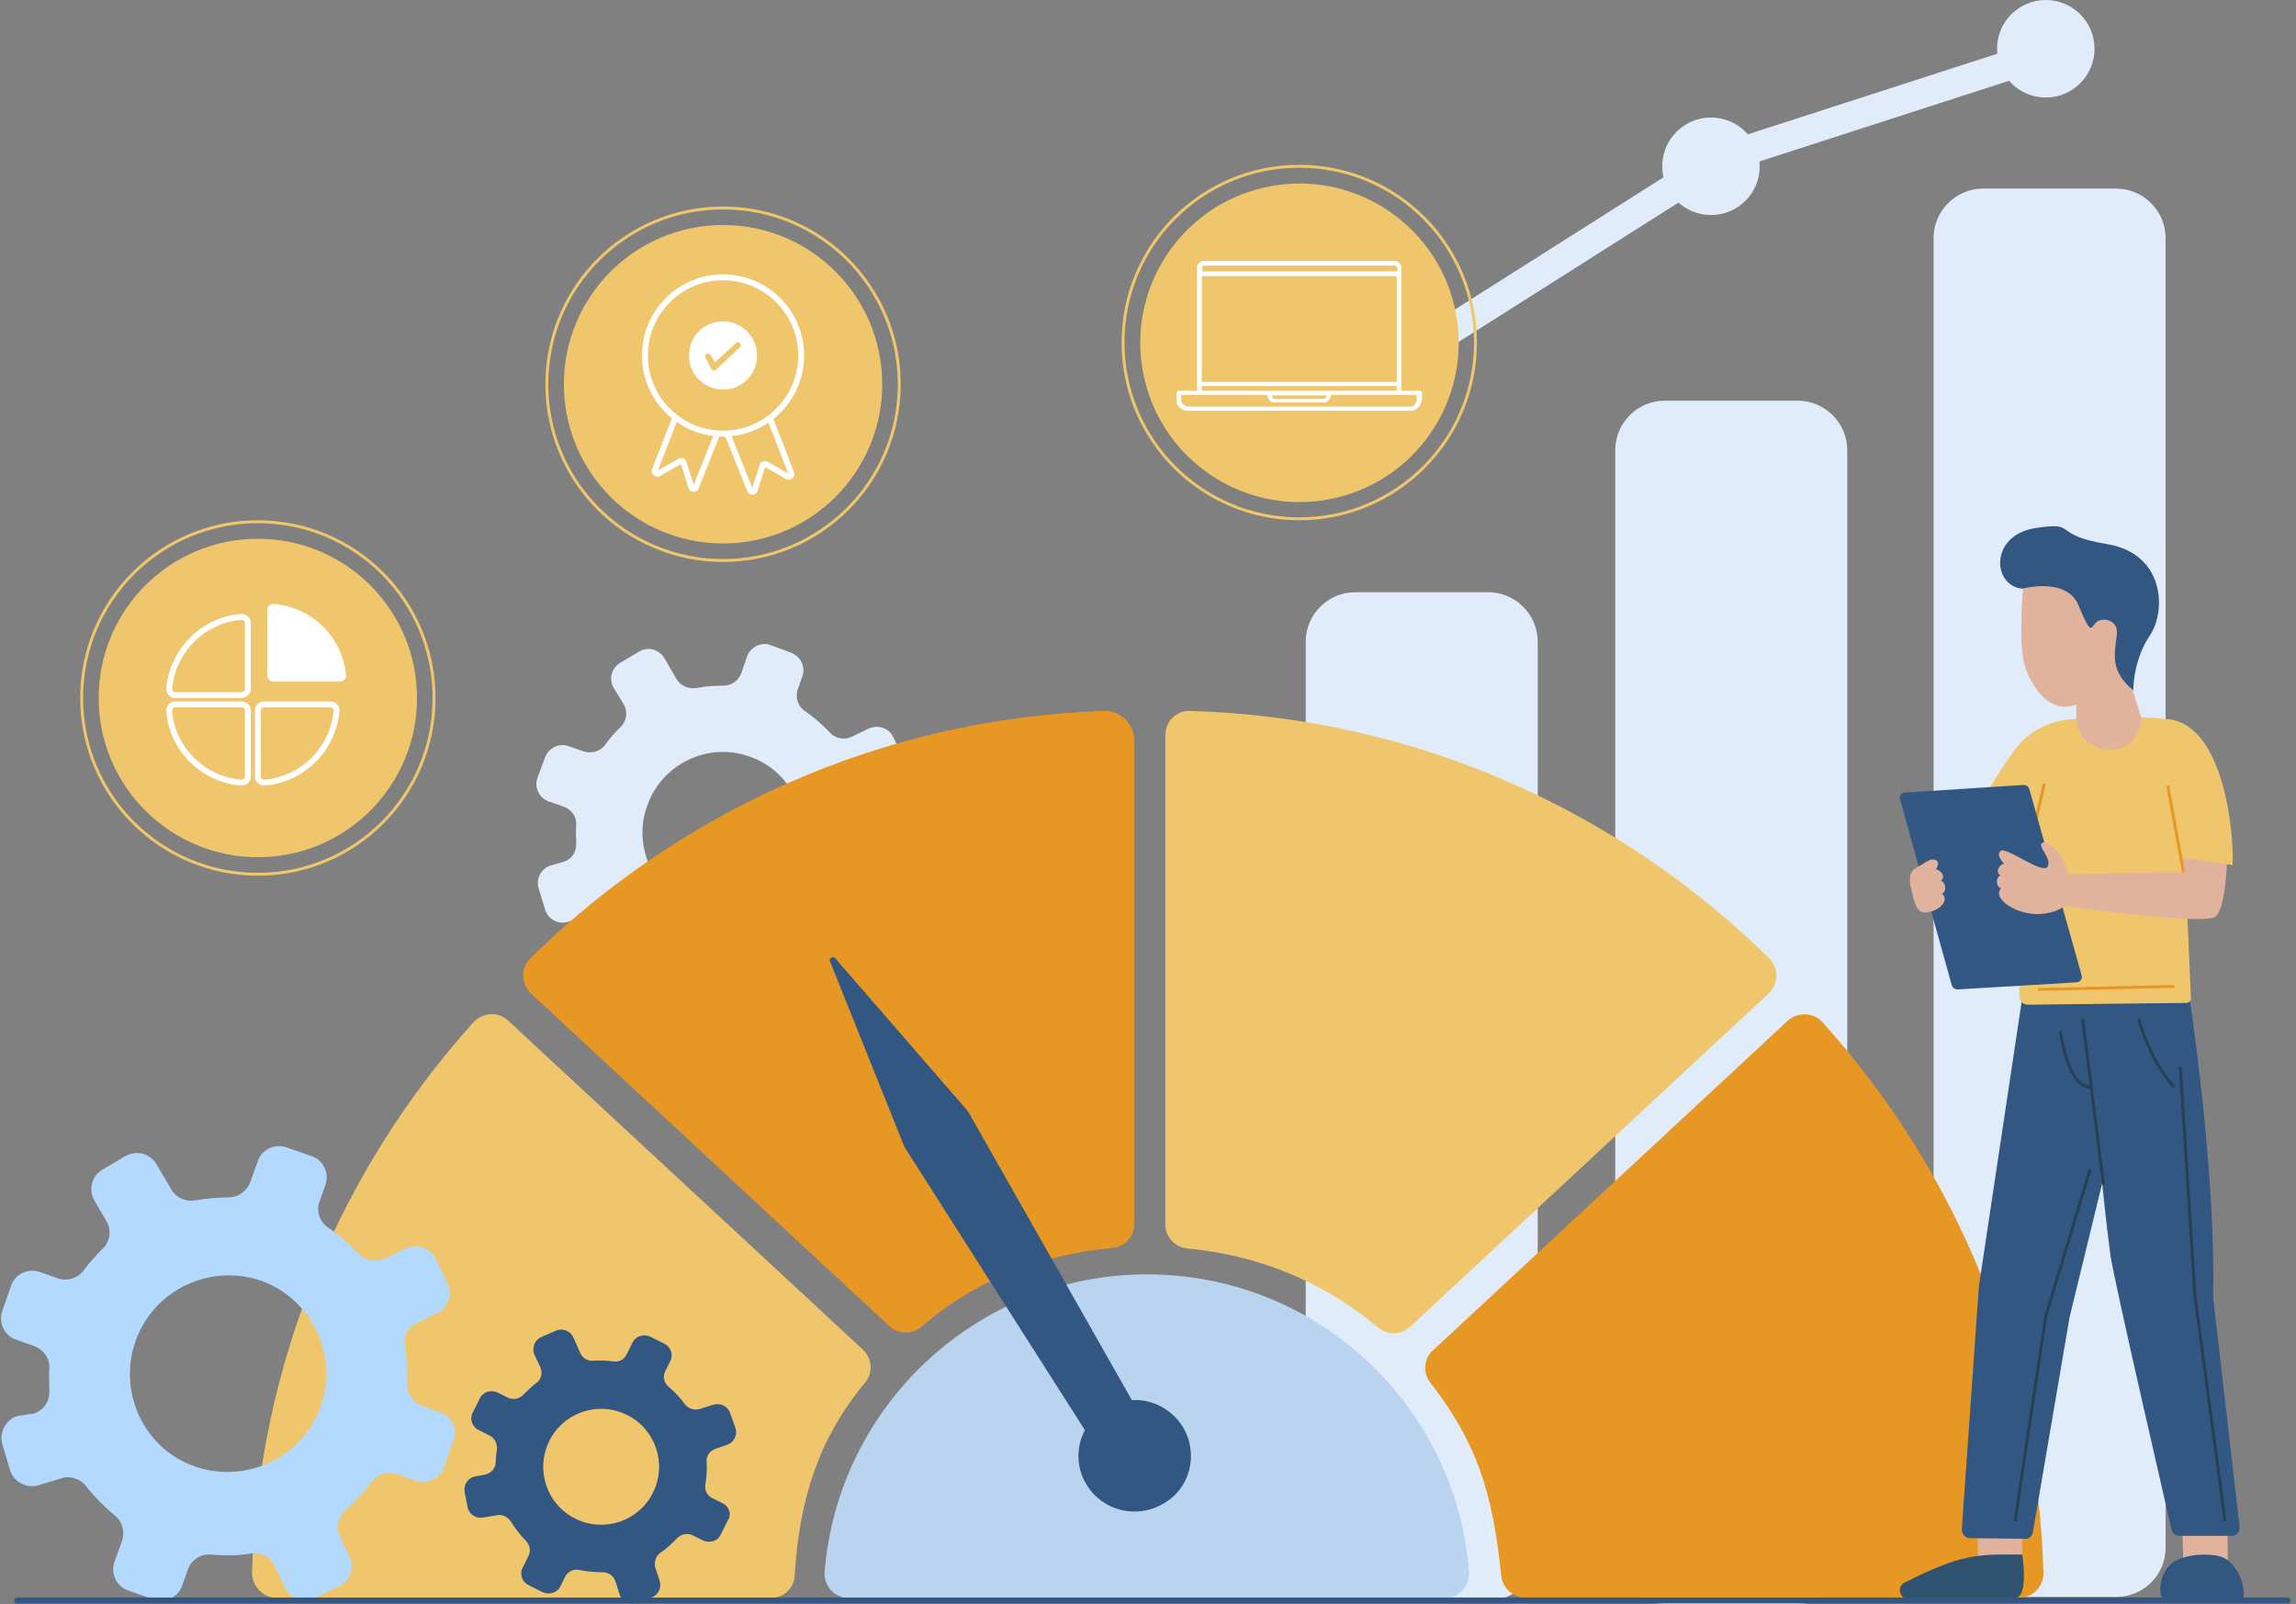 <?xml version="1.0" encoding="utf-8"?>
<!-- Generator: Adobe Illustrator 25.0.0, SVG Export Plug-In . SVG Version: 6.00 Build 0)  -->
<svg version="1.1" id="Layer_1" xmlns="http://www.w3.org/2000/svg" xmlns:xlink="http://www.w3.org/1999/xlink" x="0px" y="0px"
	 viewBox="0 0 390.9 273" style="enable-background:new 0 0 390.9 273;" xml:space="preserve">
<rect x="0" y="0" width="390.9" height="273" fill="#808080" stroke="none"/>
<style type="text/css">
	.st0{fill:#E1ECFA;}
	.st1{fill:none;stroke:#E1ECFA;stroke-width:5;stroke-miterlimit:10;}
	.st2{fill:#E69724;}
	.st3{fill:#F0C66C;}
	.st4{fill:#BAD4EF;}
	.st5{fill:#315782;}
	.st6{fill:#E1B39D;}
	.st7{fill:#2F526E;}
	.st8{fill:#315780;}
	.st9{fill:none;stroke:#264154;stroke-width:0.5;stroke-linecap:round;stroke-miterlimit:10;}
	.st10{fill:none;stroke:#E69724;stroke-width:0.5;stroke-linecap:round;stroke-miterlimit:10;}
	.st11{fill:#B3D9FF;}
	.st12{fill:none;stroke:#F0C66C;stroke-width:0.5;stroke-miterlimit:10;}
	.st13{fill:none;stroke:#FFFFFF;stroke-miterlimit:10;}
	.st14{fill:#F0C66C;stroke:#FFFFFF;stroke-miterlimit:10;}
	.st15{fill:#FFFFFF;stroke:#F0C66C;stroke-miterlimit:10;}
	.st16{fill:none;stroke:#F0C66C;stroke-width:0.5;stroke-miterlimit:10;}
	.st17{fill:#FFFFFF;}
	.st18{fill:none;stroke:#F0C66C;stroke-width:0.5;stroke-miterlimit:10;}
	.st19{fill:none;stroke:#315782;stroke-linecap:round;stroke-miterlimit:10;}
</style>
<g id="OBJECTS">
	<g>
		<path class="st0" d="M152.7,147.1l-2.6-0.9c-1.3-0.5-2.2-1.7-2.1-3.1c0.1-1.8,0-3.6-0.3-5.4c-0.2-1.4,0.5-2.7,1.8-3.3l2.7-1.3
			c1.6-0.7,2.2-2.6,1.5-4.2l-1.6-3.4c-0.7-1.6-2.6-2.2-4.2-1.5l-2.9,1.4c-1.2,0.6-2.8,0.3-3.7-0.7c-1.3-1.4-2.7-2.6-4.3-3.7
			c-1.2-0.8-1.6-2.3-1.2-3.6l0.8-2.3c0.6-1.6-0.3-3.4-1.9-4l-3.5-1.3c-1.6-0.6-3.4,0.3-4,1.9l-1,2.9c-0.5,1.3-1.7,2.1-3,2.1
			c-1.6,0-3.1,0.1-4.6,0.4c-1.3,0.2-2.7-0.3-3.4-1.5l-2.1-3.6c-0.9-1.5-2.8-2-4.3-1.1l-3.2,1.9c-1.5,0.9-2,2.8-1.1,4.3l1.7,2.8
			c0.7,1.2,0.5,2.8-0.5,3.8c-1,0.9-1.9,2-2.7,3.1c-0.8,1.1-2.3,1.5-3.6,1.1l-2.6-0.9c-1.6-0.6-3.4,0.3-4,1.9l-1.3,3.5
			c-0.6,1.6,0.3,3.4,1.9,4l2.6,0.9c1.3,0.5,2.2,1.7,2.1,3.1c-0.1,1,0,2.1,0,3.1c0.1,1.5-0.8,2.8-2.2,3.2l-2.1,0.6
			c-1.7,0.5-2.6,2.3-2.1,3.9l1.1,3.6c0.5,1.7,2.3,2.6,3.9,2.1l3.3-1c1.3-0.4,2.6,0.1,3.4,1.1c1.1,1.5,2.5,2.8,3.9,4
			c1.1,0.9,1.5,2.3,1,3.5l-1,2.9c-0.6,1.6,0.3,3.4,1.9,4l3.5,1.3c1.6,0.6,3.4-0.3,4-1.9l0.8-2.3c0.5-1.3,1.8-2.2,3.2-2.1
			c1.9,0.2,3.8,0.1,5.7-0.1c1.4-0.2,2.7,0.6,3.3,1.8l1.4,2.9c0.7,1.6,2.6,2.2,4.2,1.5l3.4-1.6c1.6-0.7,2.2-2.6,1.5-4.2l-1.3-2.7
			c-0.6-1.3-0.3-2.8,0.7-3.7c1.3-1.2,2.6-2.5,3.7-4c0.8-1.1,2.3-1.5,3.6-1l2.6,0.9c1.6,0.6,3.4-0.3,4-1.9l1.3-3.5
			C155.2,149.5,154.4,147.7,152.7,147.1z M136,146.3c-2.5,7.1-10.4,10.9-17.5,8.3c-7.1-2.5-10.9-10.4-8.3-17.5
			c2.5-7.1,10.4-10.9,17.5-8.3C134.8,131.3,138.5,139.2,136,146.3z"/>
		<ellipse class="st0" cx="348.3" cy="8.3" rx="8.3" ry="8.3"/>
		<ellipse class="st0" cx="291.3" cy="28.3" rx="8.3" ry="8.3"/>
		<polyline class="st1" points="348.3,9.1 292.9,27 229.3,67.3 		"/>
		<path class="st0" d="M360.3,271.8h-22.7c-4.6,0-8.4-3.8-8.4-8.4V40.5c0-4.6,3.8-8.4,8.4-8.4h22.7c4.6,0,8.4,3.8,8.4,8.4v222.9
			C368.7,268.1,364.9,271.8,360.3,271.8z"/>
		<path class="st0" d="M306.1,273h-22.7c-4.6,0-8.4-3.8-8.4-8.4V76.6c0-4.6,3.8-8.4,8.4-8.4h22.7c4.6,0,8.4,3.8,8.4,8.4v188.1
			C314.5,269.3,310.7,273,306.1,273z"/>
		<path class="st0" d="M253.4,272.4h-22.7c-4.6,0-8.4-3.8-8.4-8.4V109.2c0-4.6,3.8-8.4,8.4-8.4h22.7c4.6,0,8.4,3.8,8.4,8.4V264
			C261.8,268.6,258,272.4,253.4,272.4z"/>
	</g>
	<g>
		<path class="st2" d="M187.9,121c-38,1.3-72.3,17.2-97.6,42.1c-1.7,1.6-1.6,4.4,0.1,6l61,56.6c1.5,1.4,3.9,1.5,5.5,0.1
			c8.8-7.7,20.2-12.3,32.5-13.4c2.1-0.2,3.7-1.9,3.7-4v-82.4C193.1,123.2,190.8,120.9,187.9,121z"/>
		<path class="st3" d="M47.2,272h84c2.2,0,4-1.7,4.1-3.9c0.8-13.2,4.2-23.4,12-32.8c1.4-1.7,1.2-4.1-0.4-5.6l-60.4-56
			c-1.7-1.6-4.3-1.4-5.9,0.3c-22.5,25-36.6,57.7-37.7,93.8C43,270.1,44.9,272,47.2,272z"/>
		<path class="st3" d="M198.4,125.1v83.3c0,2.1,1.6,3.9,3.8,4.1c12.6,1.2,23.4,5.9,32.5,13.5c1.6,1.3,3.9,1.2,5.4-0.2l61-56.7
			c1.7-1.6,1.8-4.3,0.1-6C275.7,138,241,122.1,202.6,121C200.3,120.9,198.4,122.8,198.4,125.1z"/>
		<path class="st2" d="M347.9,267.7c-1-36-15.1-68.7-37.6-93.7c-1.5-1.7-4.2-1.8-5.9-0.3l-60.4,56.1c-1.6,1.4-1.8,3.9-0.5,5.5
			c7.9,10.2,10.6,18.5,12.1,32.9c0.2,2.1,2,3.7,4.1,3.7h83.9C346.1,272,347.9,270.1,347.9,267.7z"/>
		<path class="st4" d="M195.3,216.9c-28.9,0-52.6,22.3-54.9,50.6c-0.2,2.4,1.7,4.5,4.1,4.5h101.5c2.4,0,4.3-2.1,4.1-4.5
			C247.9,239.2,224.2,216.9,195.3,216.9z"/>
		<path class="st5" d="M201.4,242.9c-1.9-3.1-5.3-4.8-8.7-4.6L165,189.5c-0.1-0.2-0.3-0.5-0.5-0.7l-22.3-25.7
			c-0.4-0.4-1.1,0-0.9,0.5l12.6,31.4c0.1,0.2,0.2,0.5,0.4,0.7l30.4,47.7c-1.5,2.9-1.5,6.4,0.3,9.3c2.7,4.5,8.6,5.9,13.1,3.2
			C202.7,253.3,204.1,247.4,201.4,242.9z"/>
	</g>
	<g>
		<polygon id="_x3C_Path_x3E__00000138563062923775684380000012454294533470615700_" class="st6" points="336.6,258.8 336.8,265.9 
			344.3,264.6 344.3,258.7 		"/>
		<path id="_x3C_Path_x3E__00000160180017862853162350000000287591358521787573_" class="st7" d="M344.3,264.6
			c-7.8-0.1-10.4-0.1-20.1,4.8c-1.3,0.7-0.8,2.7,0.7,2.7l18-0.1C345.5,272.2,344.3,264.6,344.3,264.6z"/>
		<polygon id="_x3C_Path_x3E__00000112624079694796329930000007839038440083317391_" class="st6" points="371.5,258.3 371.7,265.4 
			379.3,266 379.2,258.7 		"/>
		<path id="_x3C_Path_x3E_" class="st8" d="M375.1,264.6c-1,0-4.1,0.2-5.7,1.8c-2.1,2.1-1.8,5.7-1,5.7l13.3,0c0.6,0,0.4-3.1-1.1-5.1
			C379.4,265.2,378.2,264.6,375.1,264.6z"/>
		<path class="st5" d="M372.9,170.7c0.8,5.5,4.3,30.5,3.9,50c0,0.1,0,0.1,0,0.2l4.5,39c0.1,0.8-0.5,1.5-1.4,1.5h-8.9
			c-0.6,0-1.2-0.4-1.3-1.1c-1.5-6.6-9.7-42-10.4-46.7c-0.7-5.2-1.4-12.2-1.4-12.2l-5.6,23c0,0,0,0.1,0,0.1l-6.2,36.3
			c-0.1,0.7-0.7,1.2-1.4,1.1l-9.3-0.1c-0.8,0-1.4-0.7-1.4-1.5l2.9-41.2c0,0,0-0.1,0-0.1l7.5-49.9c0.1-0.7,0.7-1.2,1.4-1.2l25.6,1.7
			C372.2,169.6,372.8,170.1,372.9,170.7z"/>
		<line class="st9" x1="358.1" y1="201.4" x2="354.6" y2="173.6"/>
		<polyline class="st9" points="355.8,199.2 348.3,224 343.1,258.7 		"/>
		<polyline class="st9" points="371.2,181.7 373.7,220.6 378.8,258.7 		"/>
		<path class="st9" d="M350.8,175.7c0,0,1.3,9.4,5,9.3"/>
		<path class="st9" d="M364.2,173.6c0,0,1.4,6.1,5.8,11.3"/>
		<path class="st3" d="M372.2,150.8c0-0.5-0.3-4.7,0.2-4.7l7.7,1.1c0.3-4.1-1.1-23.8-11-24.8c-7.1-0.7-10.6-0.2-16.2,0
			c-4,0.2-7.8,2.2-10.1,5.5c-2.9,4.1-6.6,9.9-7.7,14.6c-1.7,6.9,5.8,10,8,10.8c0.4,0.1,0.6,0.5,0.6,0.8l0.1,15.5
			c0,0.8,0.6,1.4,1.4,1.4l27-0.3c0.5,0,0.9-0.4,0.8-0.9L372.2,150.8z"/>
		<path class="st6" d="M353.5,119.9l0,3.1c0,0,0.7,4.4,5.7,4.6s5.4-5.3,5.4-5.3l-1.5-4.8l0-5.3l1.9-8.2l-20.3-7c0,0-1.3,12,0,16.2
			C346,117.4,349.2,121.6,353.5,119.9z"/>
		<path class="st5" d="M344.3,100.2c0,0,7.6-2.1,9.6,2.9c2.1,5,2,3.9,2.9,2.9c0.9-1,3.9-0.7,3.6,2c-0.4,3.4-1.2,6.2,2.8,9.5
			c0,0-0.1-5,2.8-9.3s2.5-14-7.3-15.6c-9.8-1.6-4.6-3.9-12.3-2.7C338.7,91.2,339.2,99.7,344.3,100.2z"/>
		<line class="st10" x1="348" y1="133.6" x2="345.9" y2="142.7"/>
		<path class="st5" d="M324.3,134.9l20.2-1.3c0.5,0,0.9,0.3,1,0.7l8.9,31.7c0.2,0.6-0.3,1.2-0.9,1.2l-20.2,1.2c-0.5,0-0.9-0.3-1-0.7
			l-8.8-31.6C323.3,135.5,323.7,134.9,324.3,134.9z"/>
		<path class="st6" d="M371.4,142.9l0.4,5.5l-19.7,0.4c0,0-0.6-2.9-2.2-4.3c-1.6-1.4-2.3-1.3-2.4-0.7s1.6,2.4,1.2,3.4
			c-0.2,2.4-7.9-3.8-8.2-2.2c-0.7,0.6,0.7,2,0.7,2c-0.8,0.1-1.6,1.5-0.6,2c-0.9,0.3-0.8,2,0.1,2.2c-2.1,2,5.3,6.7,10.9,3
			c0,0,23.8,3.4,25.6,1.8c1.9-1.6,2-10.7,2-10.7L371.4,142.9z"/>
		<path class="st3" d="M369.1,129.4l1.1,16.4l9.8,1.4c0.4,0-0.9-2.8-1-3.2l-1.5-3.3L369.1,129.4z"/>
		<path class="st6" d="M325.4,151.3c-0.4-1.2-0.4-2.9,0.7-3.5c2.2-1.3,2.7-1.8,3.5-1.4c0.8,0.4,0,1.6,0,1.6c0.8,0,1.8,1.3,0.8,1.9
			c0.9,0.2,1.1,1.9,0.2,2.2c1.3,0.9-0.1,3-2.8,3.2C326,155.5,325.7,152.3,325.4,151.3z"/>
		<line class="st10" x1="371.7" y1="148.2" x2="369.1" y2="133.9"/>
		<line class="st10" x1="347.2" y1="168.4" x2="370" y2="167.9"/>
	</g>
	<g>
		<path class="st11" d="M75,240.4l-3.1-1.1c-1.6-0.6-2.6-2.1-2.6-3.7c0.1-2.2,0-4.4-0.4-6.5c-0.3-1.7,0.6-3.3,2.2-4l3.3-1.6
			c1.9-0.9,2.7-3.2,1.8-5.1l-2-4.1c-0.9-1.9-3.2-2.7-5.1-1.8l-3.5,1.7c-1.5,0.7-3.4,0.4-4.5-0.8c-1.6-1.7-3.3-3.2-5.3-4.5
			c-1.4-1-2-2.8-1.4-4.4l1-2.8c0.7-2-0.3-4.2-2.3-4.9l-4.3-1.5c-2-0.7-4.2,0.3-4.9,2.3l-1.3,3.6c-0.6,1.6-2.1,2.6-3.7,2.6
			c-1.9,0-3.8,0.2-5.6,0.5c-1.6,0.3-3.3-0.4-4.1-1.8l-2.6-4.4c-1.1-1.8-3.4-2.4-5.3-1.3l-3.9,2.3c-1.8,1.1-2.4,3.4-1.3,5.3l2,3.4
			c0.9,1.5,0.7,3.5-0.6,4.7c-1.2,1.2-2.3,2.4-3.3,3.8c-1,1.3-2.8,1.8-4.3,1.3l-3.1-1.1c-2-0.7-4.2,0.3-4.9,2.3l-1.5,4.3
			c-0.7,2,0.3,4.2,2.3,4.9l3.1,1.1c1.6,0.6,2.7,2.1,2.6,3.8c-0.1,1.3,0,2.5,0,3.8c0.1,1.8-1,3.4-2.7,3.9L3,241
			c-2,0.6-3.2,2.8-2.6,4.8l1.3,4.4c0.6,2,2.8,3.2,4.8,2.6l4-1.2c1.5-0.5,3.2,0.1,4.2,1.4c1.4,1.8,3,3.4,4.8,4.9
			c1.3,1,1.8,2.8,1.3,4.3l-1.3,3.6c-0.7,2,0.3,4.2,2.3,4.9l4.3,1.5c2,0.7,4.2-0.3,4.9-2.3l1-2.8c0.6-1.6,2.2-2.7,3.9-2.5
			c2.3,0.2,4.6,0.2,6.9-0.2c1.7-0.2,3.3,0.7,4,2.2l1.7,3.6c0.9,1.9,3.2,2.7,5.1,1.8l4.1-2c1.9-0.9,2.7-3.2,1.8-5.1l-1.6-3.3
			c-0.7-1.5-0.4-3.4,0.9-4.5c1.6-1.4,3.1-3.1,4.5-4.9c1-1.3,2.8-1.8,4.3-1.3l3.1,1.1c2,0.7,4.2-0.3,4.9-2.3l1.5-4.3
			C78.1,243.3,77,241.1,75,240.4z M54.6,239.4c-3.1,8.7-12.7,13.2-21.4,10.2S20,236.9,23.1,228.2s12.7-13.2,21.4-10.2
			C53.1,221.1,57.7,230.7,54.6,239.4z"/>
		<path class="st5" d="M123.1,255.9l-1.8-0.9c-0.9-0.4-1.4-1.4-1.2-2.4c0.2-1.3,0.3-2.6,0.2-3.8c-0.1-1,0.6-1.9,1.5-2.2l2-0.7
			c1.2-0.4,1.8-1.7,1.4-2.9l-0.9-2.5c-0.4-1.2-1.7-1.8-2.9-1.4l-2.2,0.7c-0.9,0.3-2,0-2.6-0.8c-0.8-1.1-1.7-2.1-2.8-3
			c-0.8-0.7-1-1.8-0.5-2.7l0.8-1.6c0.6-1.1,0.1-2.5-1-3l-2.4-1.2c-1.1-0.5-2.5-0.1-3,1l-1,2c-0.4,0.9-1.4,1.4-2.3,1.2
			c-1.1-0.1-2.2-0.2-3.3-0.1c-1,0.1-1.9-0.4-2.3-1.3l-1.2-2.7c-0.5-1.1-1.9-1.6-3-1.1l-2.5,1.1c-1.1,0.5-1.6,1.9-1.1,3l1,2.1
			c0.4,0.9,0.2,2.1-0.7,2.7c-0.8,0.6-1.5,1.3-2.2,2c-0.7,0.7-1.7,0.9-2.6,0.5l-1.8-0.9c-1.1-0.5-2.5-0.1-3,1l-1.2,2.4
			c-0.6,1.1-0.1,2.5,1,3l1.8,0.9c0.9,0.4,1.4,1.4,1.3,2.4c-0.1,0.7-0.2,1.5-0.2,2.2c0,1-0.8,1.9-1.9,2.1l-1.6,0.3
			c-1.2,0.2-2,1.4-1.8,2.6l0.5,2.6c0.2,1.2,1.4,2,2.6,1.8l2.4-0.4c0.9-0.2,1.9,0.3,2.4,1.1c0.7,1.1,1.5,2.2,2.5,3.2
			c0.7,0.7,0.9,1.7,0.5,2.6l-1,2c-0.6,1.1-0.1,2.5,1,3l2.4,1.2c1.1,0.5,2.5,0.1,3-1l0.8-1.6c0.4-0.9,1.5-1.4,2.4-1.2
			c1.3,0.3,2.7,0.4,4,0.4c1,0,1.9,0.6,2.2,1.6l0.7,2.2c0.4,1.2,1.7,1.8,2.9,1.4l2.5-0.9c1.2-0.4,1.8-1.7,1.4-2.9l-0.7-2.1
			c-0.3-0.9,0-2,0.8-2.6c1.1-0.7,2-1.6,2.9-2.5c0.7-0.7,1.7-0.9,2.6-0.5l1.8,0.9c1.1,0.5,2.5,0.1,3-1l1.2-2.4
			C124.6,257.8,124.2,256.5,123.1,255.9z M111.2,254c-2.4,4.9-8.3,6.9-13.2,4.5c-4.9-2.4-6.9-8.3-4.5-13.2c2.4-4.9,8.3-6.9,13.2-4.5
			S113.6,249.1,111.2,254z"/>
	</g>
	<g>
		<g>
			
				<ellipse id="Ellipse_00000171714266029810011960000000756364014817308845_" class="st3" cx="123.1" cy="65.4" rx="27.1" ry="27.1"/>
			<ellipse id="Ellipse_00000161625256400150880080000012379079514579207047_" class="st12" cx="123.1" cy="65.4" rx="30" ry="30"/>
			<path class="st13" d="M116.4,67.4l-4.9,12.6c-0.2,0.4,0.3,0.8,0.6,0.6l3.7-2.1c0.2-0.1,0.6,0,0.6,0.3l1.3,4.1
				c0.1,0.4,0.7,0.4,0.8,0l4.5-11.3c0.1-0.2,0-0.4-0.2-0.5l-5.8-3.8C116.8,67,116.5,67.1,116.4,67.4z"/>
			<path class="st13" d="M129.8,67.9l4.9,12.6c0.2,0.4-0.3,0.8-0.6,0.6l-3.7-2.1c-0.2-0.1-0.6,0-0.6,0.3l-1.3,4.1
				c-0.1,0.4-0.7,0.4-0.8,0L123.1,72c-0.1-0.2,0-0.4,0.2-0.5l5.8-3.8C129.4,67.6,129.7,67.7,129.8,67.9z"/>
			<circle class="st14" cx="123.1" cy="60.5" r="13.3"/>
			<path class="st15" d="M129.4,60.5c0,3.5-2.8,6.3-6.3,6.3s-6.3-2.8-6.3-6.3c0-3.5,2.8-6.3,6.3-6.3S129.4,57.1,129.4,60.5z"/>
			<g>
				<path class="st3" d="M121.9,62.9c-0.2,0.2-0.6,0.2-0.8-0.1l-1-1.9c-0.1-0.2,0-0.5,0.2-0.7c0.2-0.1,0.5,0,0.7,0.2l0.7,1.3
					l3.6-3.3c0.2-0.2,0.5-0.2,0.7,0c0.2,0.2,0.2,0.5,0,0.7L121.9,62.9z"/>
			</g>
		</g>
		<g>
			
				<ellipse id="Ellipse_00000046328785889648161480000012095558864803588772_" class="st3" cx="43.9" cy="118.8" rx="27.1" ry="27.1"/>
			<ellipse id="Ellipse_00000008107827841384048480000008971723217042154133_" class="st16" cx="43.9" cy="118.8" rx="30" ry="30"/>
			<path class="st13" d="M28.8,121c0.5,6.5,5.8,11.7,12.3,12.2c0.6,0,1.1-0.4,1.1-1v-11.3c0-0.5-0.4-1-1-1H29.8
				C29.2,119.9,28.8,120.4,28.8,121z"/>
			<path class="st13" d="M43.9,120.9v11.3c0,0.6,0.5,1,1.1,1c6.5-0.5,11.7-5.7,12.3-12.2c0-0.6-0.4-1.1-1-1.1H44.9
				C44.4,119.9,43.9,120.3,43.9,120.9z"/>
			<path class="st17" d="M58.9,115c-0.5-6.5-5.8-11.7-12.3-12.2c-0.6,0-1.1,0.4-1.1,1V115c0,0.5,0.4,1,1,1h11.4
				C58.5,116,59,115.5,58.9,115z"/>
			<path class="st13" d="M42.2,117.3v-11.3c0-0.6-0.5-1-1.1-1c-6.5,0.5-11.7,5.7-12.3,12.2c0,0.6,0.4,1.1,1,1.1h11.4
				C41.7,118.2,42.2,117.8,42.2,117.3z"/>
		</g>
		<g>
			
				<ellipse id="Ellipse_00000143595218871136369700000006950580999599198886_" transform="matrix(0.975 -0.223 0.223 0.975 -7.43 50.833)" class="st3" cx="221.2" cy="58.3" rx="27.1" ry="27.1"/>
			<ellipse id="Ellipse_00000084493103705689088950000005043844548873175961_" class="st18" cx="221.2" cy="58.3" rx="30" ry="30"/>
		</g>
	</g>
	<line class="st19" x1="2.9" y1="272.4" x2="389.5" y2="272.4"/>
</g>
<path class="st17" d="M241.7,66.5h-3.1V45.6c0-0.6-0.5-1.2-1.2-1.2H205c-0.6,0-1.2,0.5-1.2,1.2v20.9h-3.1c-0.2,0-0.4,0.2-0.4,0.4
	v1.3c0,1.2,1.5,1.7,1.6,1.7c0,0,0.1,0,0.1,0h38.2c1.5,0,1.9-1.8,1.9-1.9c0,0,0-0.1,0-0.1v-1.1C242.1,66.7,241.9,66.5,241.7,66.5z
	 M237.8,65h-33.2v-18h33.2V65z M205,45.2h32.5c0.2,0,0.4,0.2,0.4,0.4v0.6h-33.2v-0.6C204.6,45.4,204.8,45.2,205,45.2z M204.6,65.7
	h33.2v0.8h-33.2V65.7z M225.9,67.3c-0.1,0.4-0.3,0.5-0.4,0.6h-8.6c-0.2,0-0.3-0.3-0.4-0.6H225.9z M241.3,68
	c-0.1,0.2-0.3,1.2-1.1,1.2h-38.1c-0.2-0.1-1-0.4-1-1v-1h14.6c0.1,0.4,0.4,1.3,1.2,1.3h8.7c0,0,0.1,0,0.1,0c0,0,0.8-0.3,0.9-1.3h14.6
	V68z"/>
</svg>
